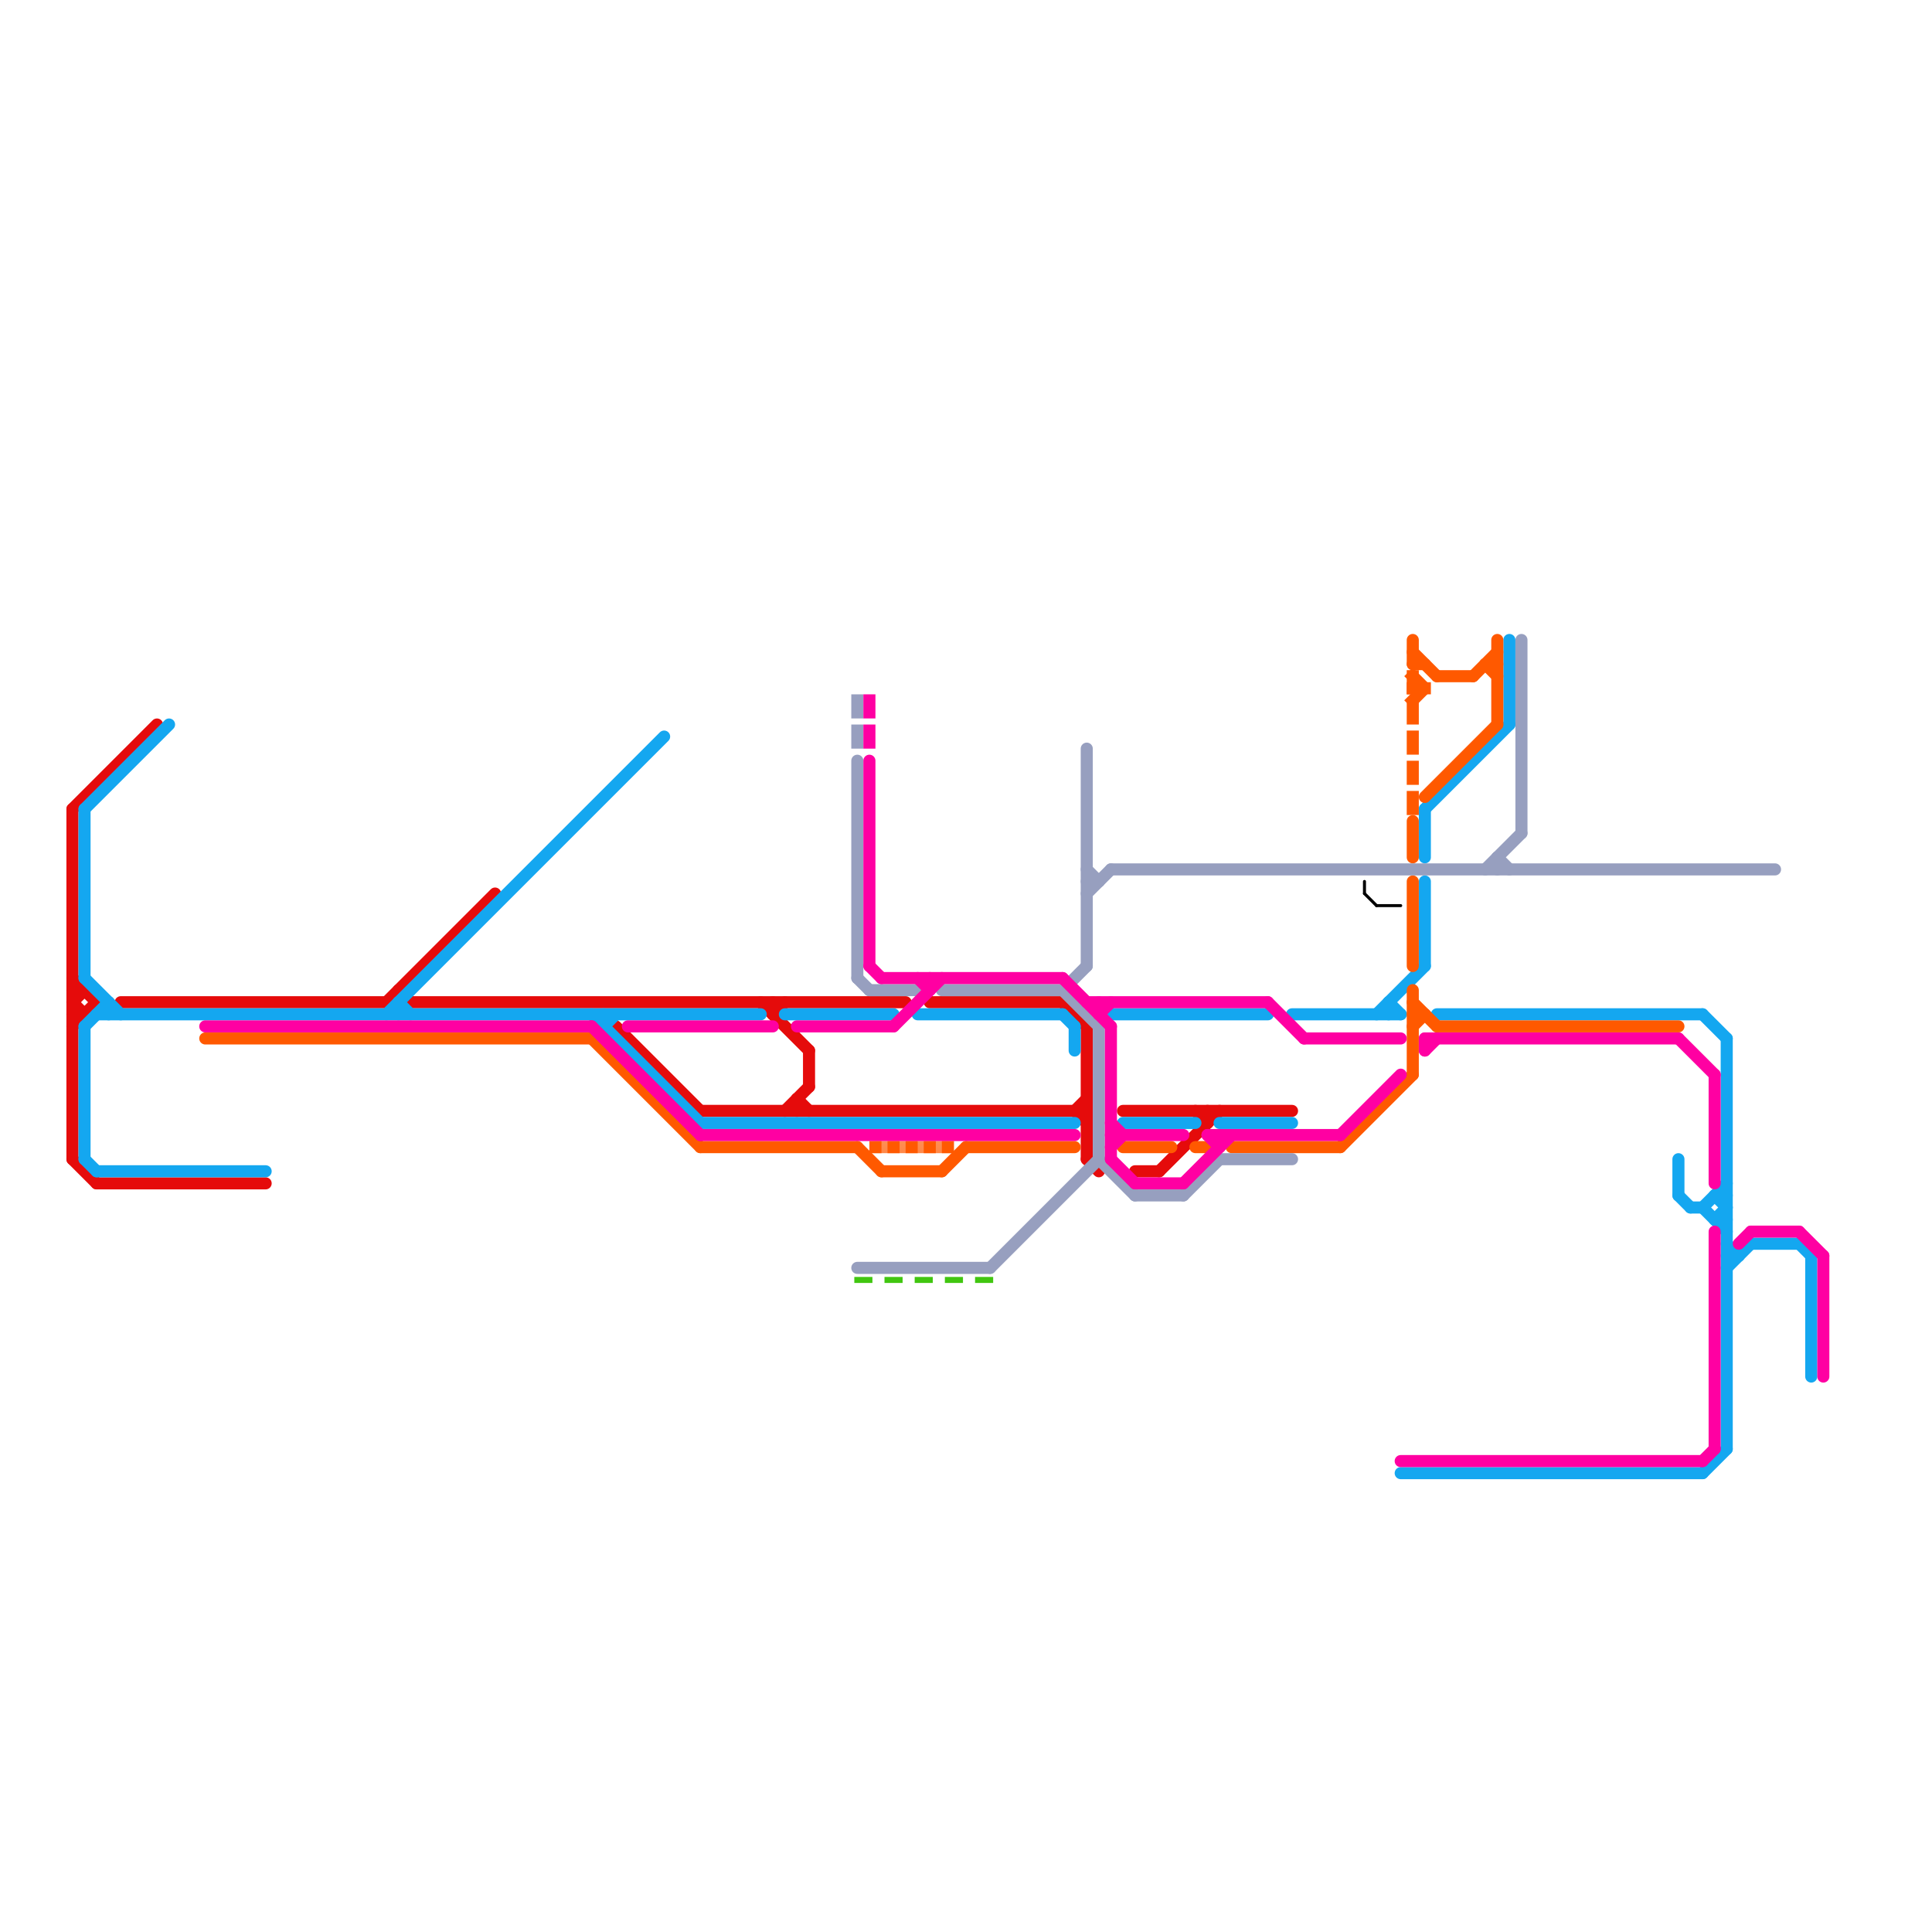 
<svg version="1.1" xmlns="http://www.w3.org/2000/svg" viewBox="0 0 160 160">
<style>text { font: 1px Helvetica; font-weight: 600; white-space: pre; dominant-baseline: central; } line { stroke-width: 1; fill: none; stroke-linecap: round; stroke-linejoin: round; } .c0 { stroke: #e50b0b } .c1 { stroke: #14a7f0 } .c2 { stroke: #ff5900 } .c3 { stroke: #979fbf } .c4 { stroke: #ff00a2 } .c5 { stroke: #41c610 } .c6 { stroke: #000000 } .lst1 { stroke-width: 0.75; stroke-linecap: butt; }.w4 { stroke-width: .25; }.w1 { stroke-width: 1; }.w3 { stroke-width: .5; }.l11 { stroke-dasharray: 1 .5; stroke-linecap: butt; }.sl-b { stroke-linecap: butt; }.l1 { stroke-dasharray: 1 1.5; stroke-linecap: square; }</style><defs><g id="clg-e50b0b"><circle r="0.6" fill="#e50b0b"/><circle r="0.3" fill="#fff"/></g><g id="clg-14a7f0"><circle r="0.6" fill="#14a7f0"/><circle r="0.3" fill="#fff"/></g><g id="clg-ff00a2"><circle r="0.6" fill="#ff00a2"/><circle r="0.3" fill="#fff"/></g><g id="clg-ff5900"><circle r="0.6" fill="#ff5900"/><circle r="0.3" fill="#fff"/></g><g id="clg-979fbf"><circle r="0.6" fill="#979fbf"/><circle r="0.3" fill="#fff"/></g><g id="clg-41c610"><circle r="0.6" fill="#41c610"/><circle r="0.3" fill="#fff"/></g></defs><line class="c0 " x1="6" y1="81" x2="8" y2="83"/><line class="c0 " x1="89" y1="92" x2="90" y2="91"/><line class="c0 " x1="94" y1="97" x2="96" y2="97"/><line class="c0 " x1="90" y1="96" x2="91" y2="97"/><line class="c0 " x1="77" y1="83" x2="88" y2="83"/><line class="c0 " x1="32" y1="83" x2="41" y2="74"/><line class="c0 " x1="96" y1="97" x2="101" y2="92"/><line class="c0 " x1="6" y1="83" x2="7" y2="84"/><line class="c0 " x1="65" y1="92" x2="67" y2="90"/><line class="c0 " x1="88" y1="83" x2="90" y2="85"/><line class="c0 " x1="6" y1="84" x2="7" y2="84"/><line class="c0 " x1="64" y1="84" x2="65" y2="83"/><line class="c0 " x1="6" y1="96" x2="8" y2="98"/><line class="c0 " x1="66" y1="91" x2="67" y2="92"/><line class="c0 " x1="89" y1="92" x2="90" y2="93"/><line class="c0 " x1="64" y1="83" x2="64" y2="84"/><line class="c0 " x1="34" y1="83" x2="75" y2="83"/><line class="c0 " x1="90" y1="85" x2="90" y2="96"/><line class="c0 " x1="100" y1="92" x2="100" y2="93"/><line class="c0 " x1="6" y1="67" x2="13" y2="60"/><line class="c0 " x1="93" y1="92" x2="107" y2="92"/><line class="c0 " x1="58" y1="92" x2="90" y2="92"/><line class="c0 " x1="33" y1="82" x2="34" y2="83"/><line class="c0 " x1="99" y1="92" x2="100" y2="93"/><line class="c0 " x1="66" y1="91" x2="66" y2="92"/><line class="c0 " x1="6" y1="82" x2="7" y2="82"/><line class="c0 " x1="10" y1="83" x2="32" y2="83"/><line class="c0 " x1="67" y1="87" x2="67" y2="90"/><line class="c0 " x1="6" y1="83" x2="7" y2="82"/><line class="c0 " x1="8" y1="98" x2="22" y2="98"/><line class="c0 " x1="51" y1="85" x2="58" y2="92"/><line class="c0 " x1="63" y1="83" x2="67" y2="87"/><line class="c0 " x1="6" y1="85" x2="8" y2="83"/><line class="c0 " x1="6" y1="67" x2="6" y2="96"/><line class="c1 " x1="93" y1="93" x2="99" y2="93"/><line class="c1 " x1="142" y1="101" x2="143" y2="101"/><line class="c1 " x1="118" y1="67" x2="118" y2="71"/><line class="c1 " x1="143" y1="103" x2="144" y2="104"/><line class="c1 " x1="8" y1="84" x2="63" y2="84"/><line class="c1 " x1="7" y1="96" x2="8" y2="97"/><line class="c1 " x1="116" y1="122" x2="141" y2="122"/><line class="c1 " x1="7" y1="67" x2="7" y2="81"/><line class="c1 " x1="50" y1="84" x2="50" y2="85"/><line class="c1 " x1="32" y1="84" x2="55" y2="61"/><line class="c1 " x1="141" y1="100" x2="143" y2="102"/><line class="c1 " x1="7" y1="85" x2="9" y2="83"/><line class="c1 " x1="33" y1="83" x2="34" y2="84"/><line class="c1 " x1="114" y1="84" x2="118" y2="80"/><line class="c1 " x1="141" y1="122" x2="143" y2="120"/><line class="c1 " x1="143" y1="105" x2="145" y2="103"/><line class="c1 " x1="115" y1="83" x2="116" y2="84"/><line class="c1 " x1="58" y1="93" x2="89" y2="93"/><line class="c1 " x1="142" y1="101" x2="143" y2="100"/><line class="c1 " x1="107" y1="84" x2="116" y2="84"/><line class="c1 " x1="50" y1="85" x2="51" y2="84"/><line class="c1 " x1="33" y1="83" x2="33" y2="84"/><line class="c1 " x1="141" y1="100" x2="143" y2="98"/><line class="c1 " x1="7" y1="81" x2="10" y2="84"/><line class="c1 " x1="49" y1="84" x2="58" y2="93"/><line class="c1 " x1="76" y1="84" x2="88" y2="84"/><line class="c1 " x1="149" y1="103" x2="150" y2="104"/><line class="c1 " x1="119" y1="84" x2="141" y2="84"/><line class="c1 " x1="8" y1="97" x2="22" y2="97"/><line class="c1 " x1="143" y1="86" x2="143" y2="120"/><line class="c1 " x1="150" y1="104" x2="150" y2="114"/><line class="c1 " x1="92" y1="84" x2="105" y2="84"/><line class="c1 " x1="145" y1="103" x2="149" y2="103"/><line class="c1 " x1="89" y1="85" x2="89" y2="87"/><line class="c1 " x1="101" y1="93" x2="107" y2="93"/><line class="c1 " x1="143" y1="104" x2="144" y2="104"/><line class="c1 " x1="118" y1="67" x2="125" y2="60"/><line class="c1 " x1="139" y1="99" x2="140" y2="100"/><line class="c1 " x1="141" y1="84" x2="143" y2="86"/><line class="c1 " x1="142" y1="99" x2="143" y2="100"/><line class="c1 " x1="125" y1="53" x2="125" y2="60"/><line class="c1 " x1="118" y1="73" x2="118" y2="80"/><line class="c1 " x1="115" y1="83" x2="115" y2="84"/><line class="c1 " x1="9" y1="83" x2="9" y2="84"/><line class="c1 " x1="88" y1="84" x2="89" y2="85"/><line class="c1 " x1="65" y1="84" x2="74" y2="84"/><line class="c1 " x1="7" y1="85" x2="7" y2="96"/><line class="c1 " x1="140" y1="100" x2="141" y2="100"/><line class="c1 " x1="7" y1="67" x2="14" y2="60"/><line class="c1 " x1="139" y1="96" x2="139" y2="99"/><line class="c1 " x1="142" y1="99" x2="143" y2="99"/><line class="c2 " x1="117" y1="54" x2="119" y2="56"/><line class="c2 " x1="122" y1="56" x2="124" y2="54"/><line class="c2 " x1="117" y1="83" x2="119" y2="85"/><line class="c2 " x1="102" y1="95" x2="111" y2="95"/><line class="c2 " x1="117" y1="73" x2="117" y2="80"/><line class="c2 " x1="119" y1="56" x2="122" y2="56"/><line class="c2 " x1="49" y1="86" x2="58" y2="95"/><line class="c2 " x1="111" y1="95" x2="117" y2="89"/><line class="c2 " x1="123" y1="55" x2="124" y2="56"/><line class="c2 " x1="117" y1="85" x2="118" y2="84"/><line class="c2 " x1="17" y1="86" x2="49" y2="86"/><line class="c2 " x1="117" y1="82" x2="117" y2="89"/><line class="c2 " x1="71" y1="95" x2="73" y2="97"/><line class="c2 " x1="117" y1="53" x2="117" y2="55"/><line class="c2 " x1="73" y1="97" x2="78" y2="97"/><line class="c2 " x1="99" y1="95" x2="100" y2="95"/><line class="c2 " x1="80" y1="95" x2="89" y2="95"/><line class="c2 " x1="58" y1="95" x2="71" y2="95"/><line class="c2 " x1="119" y1="85" x2="139" y2="85"/><line class="c2 " x1="123" y1="55" x2="124" y2="55"/><line class="c2 " x1="78" y1="97" x2="80" y2="95"/><line class="c2 " x1="118" y1="66" x2="124" y2="60"/><line class="c2 " x1="117" y1="68" x2="117" y2="71"/><line class="c2 " x1="117" y1="55" x2="118" y2="55"/><line class="c2 " x1="117" y1="84" x2="118" y2="84"/><line class="c2 " x1="124" y1="53" x2="124" y2="60"/><line class="c2 " x1="93" y1="95" x2="97" y2="95"/><mask id="k3-2-1" maskUnits="userSpaceOnUse"><line class=" sl-b" x1="72" y1="95" x2="79" y2="95" stroke="#fff"/><line class="lst1" x1="72" y1="95" x2="79" y2="95" stroke="#000"/></mask><line class="c2  sl-b" x1="72" y1="95" x2="79" y2="95" mask="url(#k3-2-1)"/><line class="c2 l11" x1="72" y1="95" x2="79" y2="95"/><line class="c2 l1" x1="117" y1="56" x2="117" y2="67"/><line class="c2 l1" x1="117" y1="56" x2="118" y2="57"/><line class="c2 l1" x1="117" y1="58" x2="118" y2="57"/><line class="c2 l1" x1="117" y1="57" x2="118" y2="57"/><line class="c3 " x1="92" y1="72" x2="147" y2="72"/><line class="c3 " x1="123" y1="72" x2="126" y2="69"/><line class="c3 " x1="124" y1="71" x2="125" y2="72"/><line class="c3 " x1="71" y1="81" x2="72" y2="82"/><line class="c3 " x1="88" y1="82" x2="90" y2="80"/><line class="c3 " x1="88" y1="82" x2="91" y2="85"/><line class="c3 " x1="71" y1="105" x2="82" y2="105"/><line class="c3 " x1="90" y1="74" x2="92" y2="72"/><line class="c3 " x1="101" y1="96" x2="107" y2="96"/><line class="c3 " x1="82" y1="105" x2="91" y2="96"/><line class="c3 " x1="126" y1="53" x2="126" y2="69"/><line class="c3 " x1="78" y1="82" x2="88" y2="82"/><line class="c3 " x1="124" y1="71" x2="124" y2="72"/><line class="c3 " x1="98" y1="99" x2="101" y2="96"/><line class="c3 " x1="90" y1="62" x2="90" y2="80"/><line class="c3 " x1="94" y1="99" x2="98" y2="99"/><line class="c3 " x1="91" y1="85" x2="91" y2="96"/><line class="c3 " x1="90" y1="72" x2="91" y2="73"/><line class="c3 " x1="71" y1="63" x2="71" y2="81"/><line class="c3 " x1="72" y1="82" x2="76" y2="82"/><line class="c3 " x1="91" y1="96" x2="94" y2="99"/><line class="c3 " x1="90" y1="73" x2="91" y2="73"/><line class="c3 l1" x1="71" y1="58" x2="71" y2="62"/><line class="c4 " x1="141" y1="121" x2="142" y2="120"/><line class="c4 " x1="91" y1="84" x2="92" y2="83"/><line class="c4 " x1="92" y1="96" x2="94" y2="98"/><line class="c4 " x1="100" y1="94" x2="101" y2="95"/><line class="c4 " x1="58" y1="94" x2="89" y2="94"/><line class="c4 " x1="92" y1="85" x2="92" y2="96"/><line class="c4 " x1="91" y1="83" x2="91" y2="84"/><line class="c4 " x1="76" y1="81" x2="77" y2="82"/><line class="c4 " x1="49" y1="85" x2="58" y2="94"/><line class="c4 " x1="72" y1="63" x2="72" y2="80"/><line class="c4 " x1="98" y1="98" x2="102" y2="94"/><line class="c4 " x1="142" y1="102" x2="142" y2="120"/><line class="c4 " x1="77" y1="81" x2="77" y2="82"/><line class="c4 " x1="88" y1="81" x2="92" y2="85"/><line class="c4 " x1="94" y1="98" x2="98" y2="98"/><line class="c4 " x1="17" y1="85" x2="49" y2="85"/><line class="c4 " x1="52" y1="85" x2="64" y2="85"/><line class="c4 " x1="118" y1="86" x2="139" y2="86"/><line class="c4 " x1="145" y1="102" x2="149" y2="102"/><line class="c4 " x1="90" y1="83" x2="105" y2="83"/><line class="c4 " x1="111" y1="94" x2="116" y2="89"/><line class="c4 " x1="116" y1="121" x2="141" y2="121"/><line class="c4 " x1="139" y1="86" x2="142" y2="89"/><line class="c4 " x1="118" y1="86" x2="118" y2="87"/><line class="c4 " x1="92" y1="93" x2="93" y2="94"/><line class="c4 " x1="73" y1="81" x2="88" y2="81"/><line class="c4 " x1="151" y1="104" x2="151" y2="114"/><line class="c4 " x1="74" y1="85" x2="78" y2="81"/><line class="c4 " x1="144" y1="103" x2="145" y2="102"/><line class="c4 " x1="92" y1="95" x2="93" y2="94"/><line class="c4 " x1="100" y1="94" x2="111" y2="94"/><line class="c4 " x1="101" y1="94" x2="101" y2="95"/><line class="c4 " x1="142" y1="89" x2="142" y2="98"/><line class="c4 " x1="66" y1="85" x2="74" y2="85"/><line class="c4 " x1="92" y1="94" x2="98" y2="94"/><line class="c4 " x1="105" y1="83" x2="108" y2="86"/><line class="c4 " x1="72" y1="80" x2="73" y2="81"/><line class="c4 " x1="108" y1="86" x2="116" y2="86"/><line class="c4 " x1="149" y1="102" x2="151" y2="104"/><line class="c4 " x1="118" y1="87" x2="119" y2="86"/><line class="c4 l1" x1="72" y1="58" x2="72" y2="62"/><line class="c5 w3 l1" x1="71" y1="106" x2="82" y2="106"/><line class="c6 w4" x1="114" y1="75" x2="116" y2="75"/><line class="c6 w4" x1="113" y1="74" x2="114" y2="75"/><line class="c6 w4" x1="113" y1="73" x2="113" y2="74"/>
</svg>
